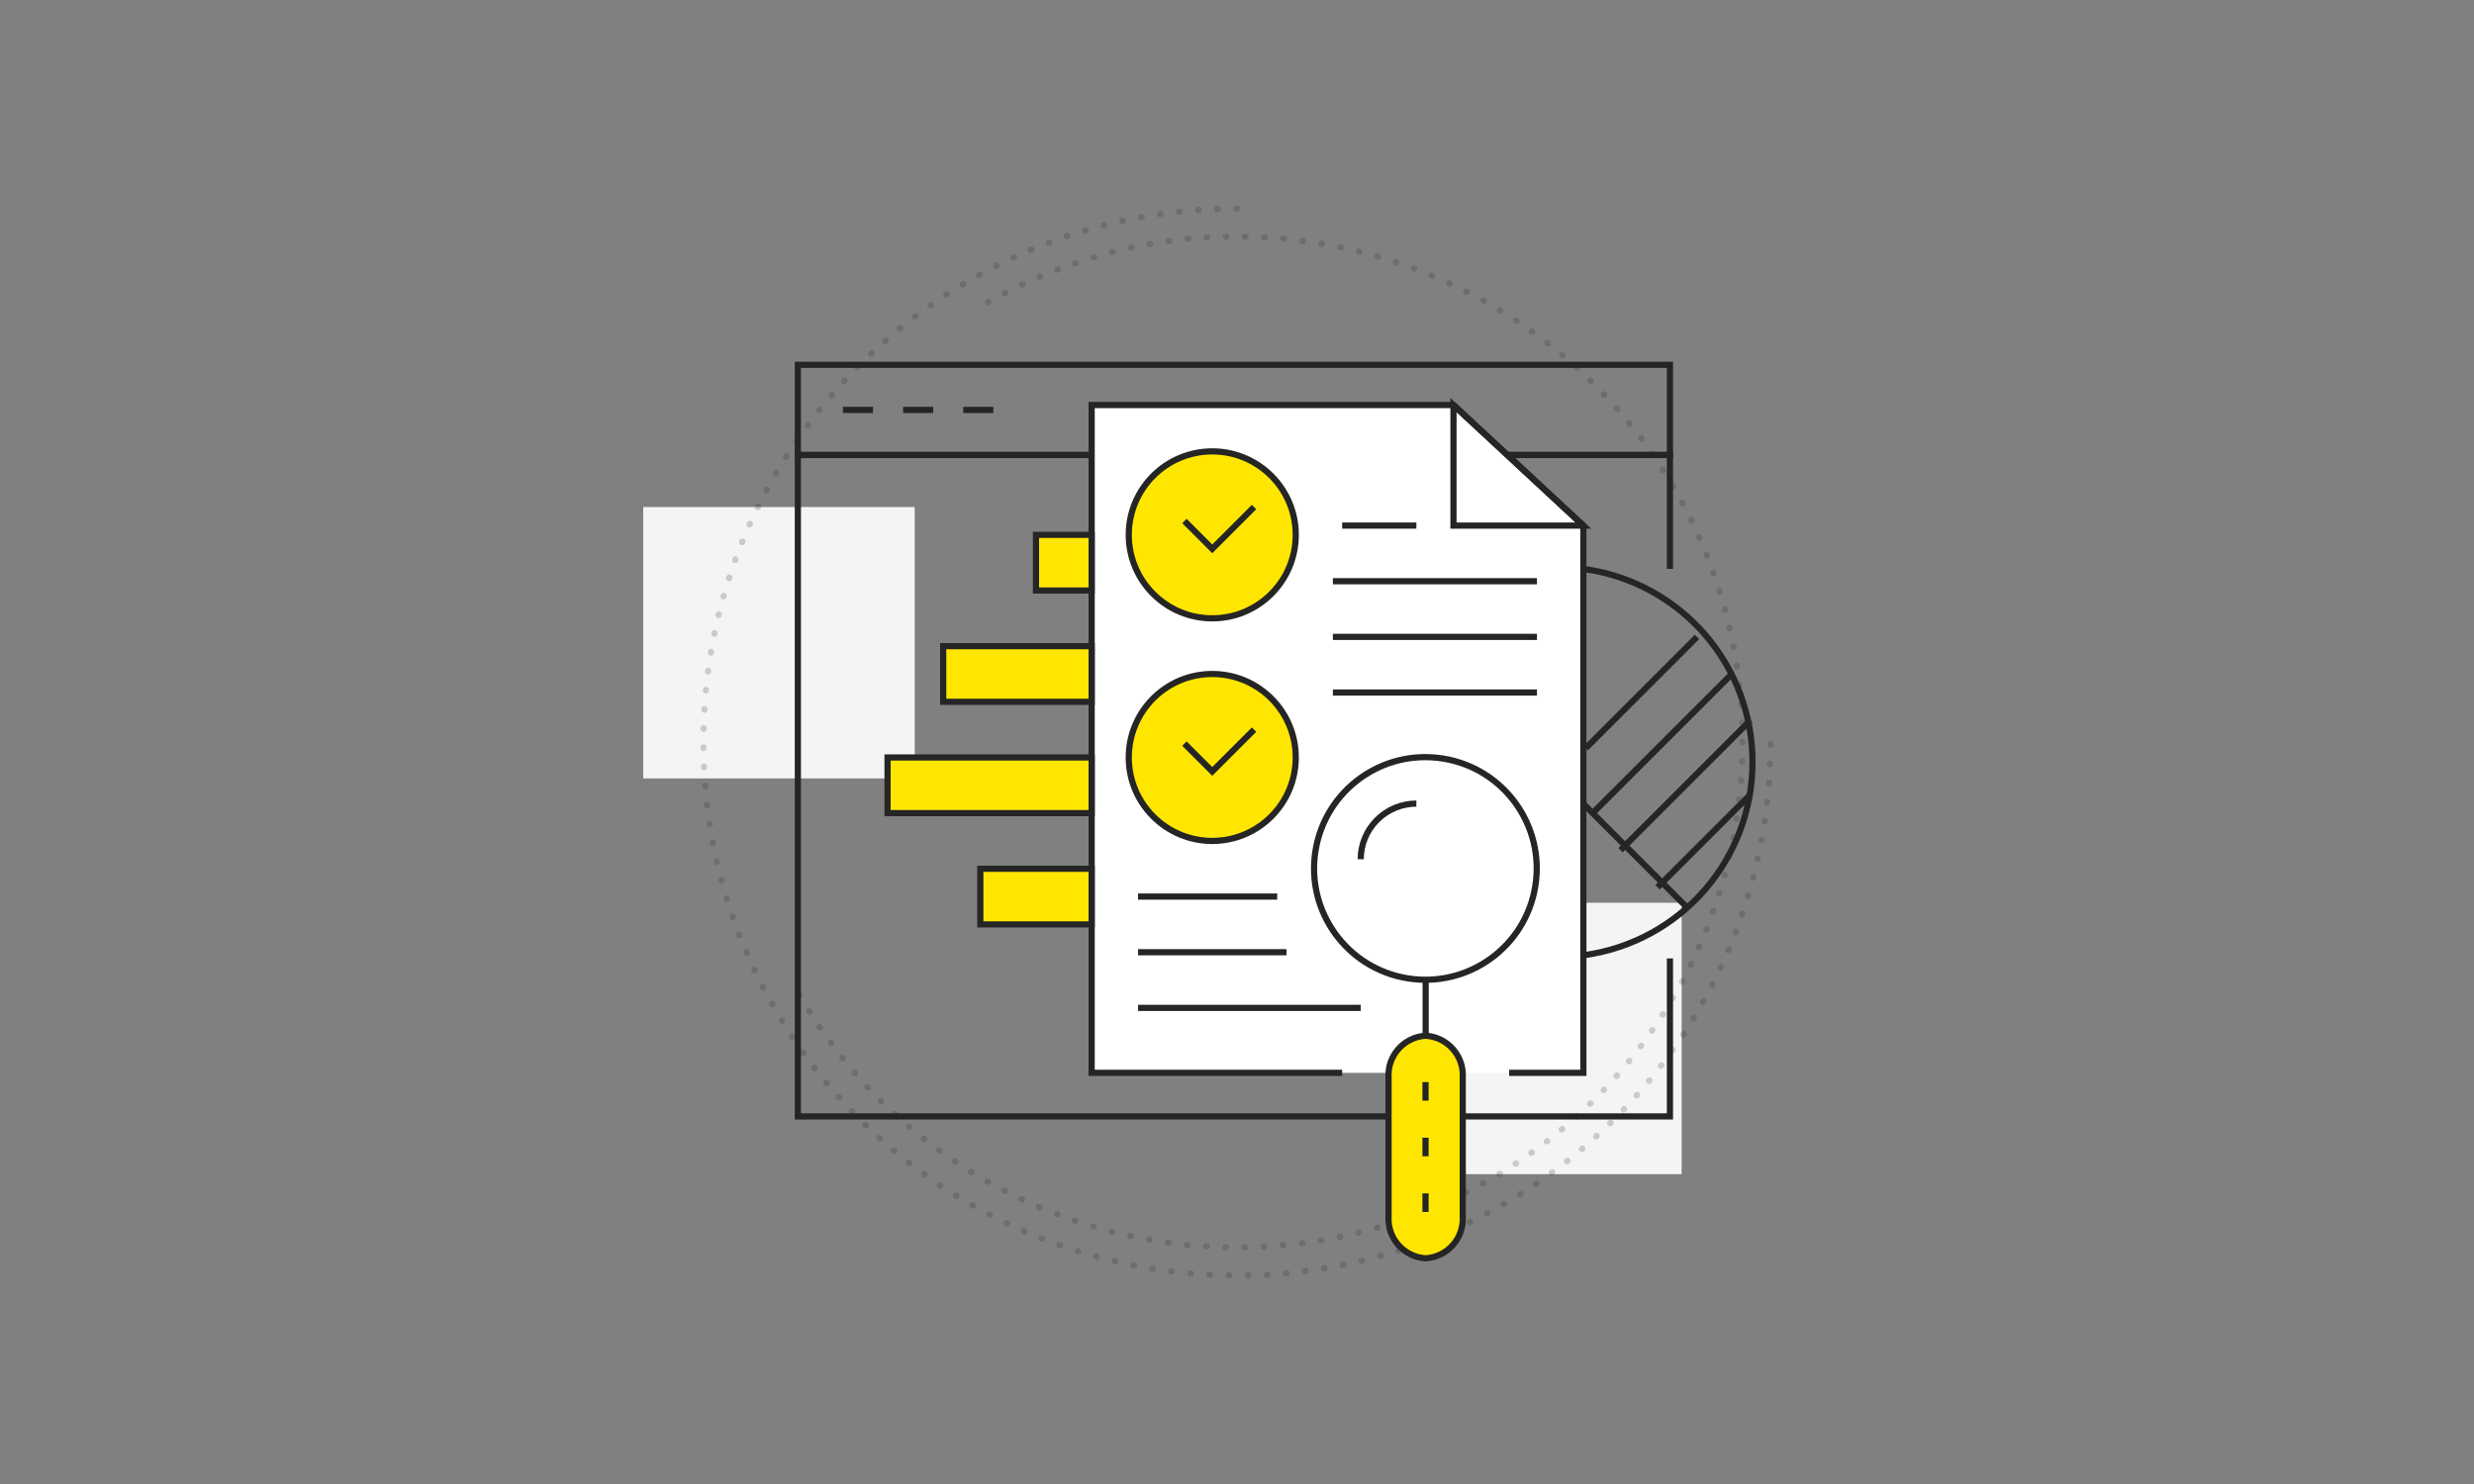 <svg width="400" height="240" viewBox="0 0 400 240" fill="none" xmlns="http://www.w3.org/2000/svg">
<rect x="0" y="0" width="400" height="240" fill="#808080" stroke="none"/>
<g id="Smart Contract Development">
<g id="Rectangle Copy 13">
<rect id="Rectangle Copy 13_2" x="228" y="146" width="43.892" height="43.892" fill="#F3F4F5"/>
<rect id="Rectangle Copy 13_3" x="104" y="82" width="43.892" height="43.892" fill="#F3F4F5"/>
<g id="Group 3">
<path id="Path" opacity="0.2" d="M129.22 160.865C151.789 199.956 201.774 213.349 240.865 190.78C279.955 168.211 293.349 118.226 270.78 79.135C248.211 40.044 198.226 26.651 159.135 49.22" stroke="#252525" stroke-linecap="round" stroke-dasharray="0.1 3"/>
<path id="Path_2" opacity="0.2" d="M200 33.73C152.354 33.73 113.729 72.354 113.729 120C113.729 167.646 152.354 206.27 200 206.27C247.646 206.27 286.27 167.646 286.27 120" stroke="#252525" stroke-linecap="round" stroke-dasharray="0.1 3"/>
</g>
</g>
<g id="Group 11">
<path id="Stroke 3" fill-rule="evenodd" clip-rule="evenodd" d="M129 73.585H270V58.999H129V73.585Z" stroke="#252525"/>
<path id="Stroke 5" d="M136.293 66.293H141.155" stroke="#252525"/>
<path id="Stroke 6" d="M146.018 66.293H150.88" stroke="#252525"/>
<path id="Stroke 7" d="M155.741 66.293H160.603" stroke="#252525"/>
<path id="Stroke 8" d="M270 155V180.551H129V73.585H270V92" stroke="#252525"/>
</g>
<g id="Frame" clip-path="url(#clip0_305_2)">
<g id="Vector">
<path d="M244 173.5H256V85L235 65.5H176.5V173.5H217" fill="white"/>
<path d="M244 173.5H256V85L235 65.5H176.5V173.5H217" stroke="#252525"/>
</g>
<path id="Vector_2" d="M196 136C203.456 136 209.5 129.956 209.5 122.5C209.5 115.044 203.456 109 196 109C188.544 109 182.5 115.044 182.5 122.5C182.5 129.956 188.544 136 196 136Z" fill="#FFE600" stroke="#252525"/>
<path id="Vector_3" d="M191.5 120.26L196 124.76L202.76 118" stroke="#252525"/>
<path id="Vector_4" d="M196 100C203.456 100 209.5 93.956 209.5 86.5C209.5 79.044 203.456 73 196 73C188.544 73 182.5 79.044 182.5 86.5C182.5 93.956 188.544 100 196 100Z" fill="#FFE600" stroke="#252525"/>
<path id="Vector_5" d="M191.5 84.26L196 88.76L202.76 82" stroke="#252525"/>
<path id="Vector_6" d="M217 85H229" stroke="#252525"/>
<path id="Vector_7" d="M215.5 94H248.5" stroke="#252525"/>
<path id="Vector_8" d="M215.5 103H248.5" stroke="#252525"/>
<path id="Vector_9" d="M215.5 112H248.5" stroke="#252525"/>
<path id="Vector_10" d="M184 145H206.5" stroke="#252525"/>
<path id="Vector_11" d="M184 154H208" stroke="#252525"/>
<path id="Vector_12" d="M184 163H220" stroke="#252525"/>
<path id="Vector_13" d="M248.23 143.323C249.817 133.51 243.149 124.267 233.335 122.679C223.522 121.092 214.279 127.76 212.692 137.574C211.104 147.387 217.772 156.63 227.586 158.217C237.399 159.805 246.642 153.137 248.23 143.323Z" stroke="#252525"/>
<path id="Vector_14" d="M230.5 158.5V167.5" stroke="#252525"/>
<path id="Vector_15" d="M230.5 203.5C228.813 203.397 227.234 202.63 226.11 201.367C224.986 200.104 224.407 198.448 224.5 196.76V174.26C224.402 172.568 224.978 170.907 226.103 169.64C227.227 168.372 228.809 167.603 230.5 167.5V167.5C232.191 167.603 233.773 168.372 234.897 169.64C236.022 170.907 236.599 172.568 236.5 174.26V196.76C236.593 198.448 236.014 200.104 234.89 201.367C233.766 202.63 232.188 203.397 230.5 203.5V203.5Z" fill="#FFE600" stroke="#252525"/>
<path id="Vector_16" d="M230.48 175V178" stroke="#252525"/>
<path id="Vector_17" d="M230.48 184V187" stroke="#252525"/>
<path id="Vector_18" d="M230.48 193V196" stroke="#252525"/>
<path id="Vector_19" d="M220 138.96C220.005 136.575 220.955 134.288 222.642 132.602C224.329 130.915 226.615 129.965 229 129.96" stroke="#252525"/>
<path id="Vector_20" d="M235 85H256L235 65.5V85Z" stroke="#252525"/>
<path id="Vector_21" d="M176.5 86.5H167.5V95.5H176.5V86.5Z" fill="#FFE600" stroke="#252525"/>
<path id="Vector_22" d="M176.5 104.5H152.5V113.5H176.5V104.5Z" fill="#FFE600" stroke="#252525"/>
<path id="Vector_23" d="M176.5 122.5H143.5V131.5H176.5V122.5Z" fill="#FFE600" stroke="#252525"/>
<path id="Vector_24" d="M176.5 140.5H158.5V149.5H176.5V140.5Z" fill="#FFE600" stroke="#252525"/>
<path id="Vector_25" d="M256.38 154.44C263.872 153.347 270.721 149.594 275.673 143.867C280.625 138.14 283.351 130.822 283.351 123.25C283.351 115.679 280.625 108.36 275.673 102.633C270.721 96.906 263.872 93.153 256.38 92.06" stroke="#252525"/>
<path id="Vector_26" d="M256.38 121L274.38 103" stroke="#252525"/>
<path id="Vector_27" d="M257.5 131.5L280 109" stroke="#252525"/>
<path id="Vector_28" d="M262 137.5L283 116.5" stroke="#252525"/>
<path id="Vector_29" d="M268 143.5L283 128.5" stroke="#252525"/>
<path id="Vector_30" d="M256 130L272.5 146.5" stroke="#252525"/>
</g>
</g>
<defs>
<clipPath id="clip0_305_2">
<rect width="71.44" height="70.5" fill="white" transform="translate(142 64) scale(2)"/>
</clipPath>
</defs>
</svg>
